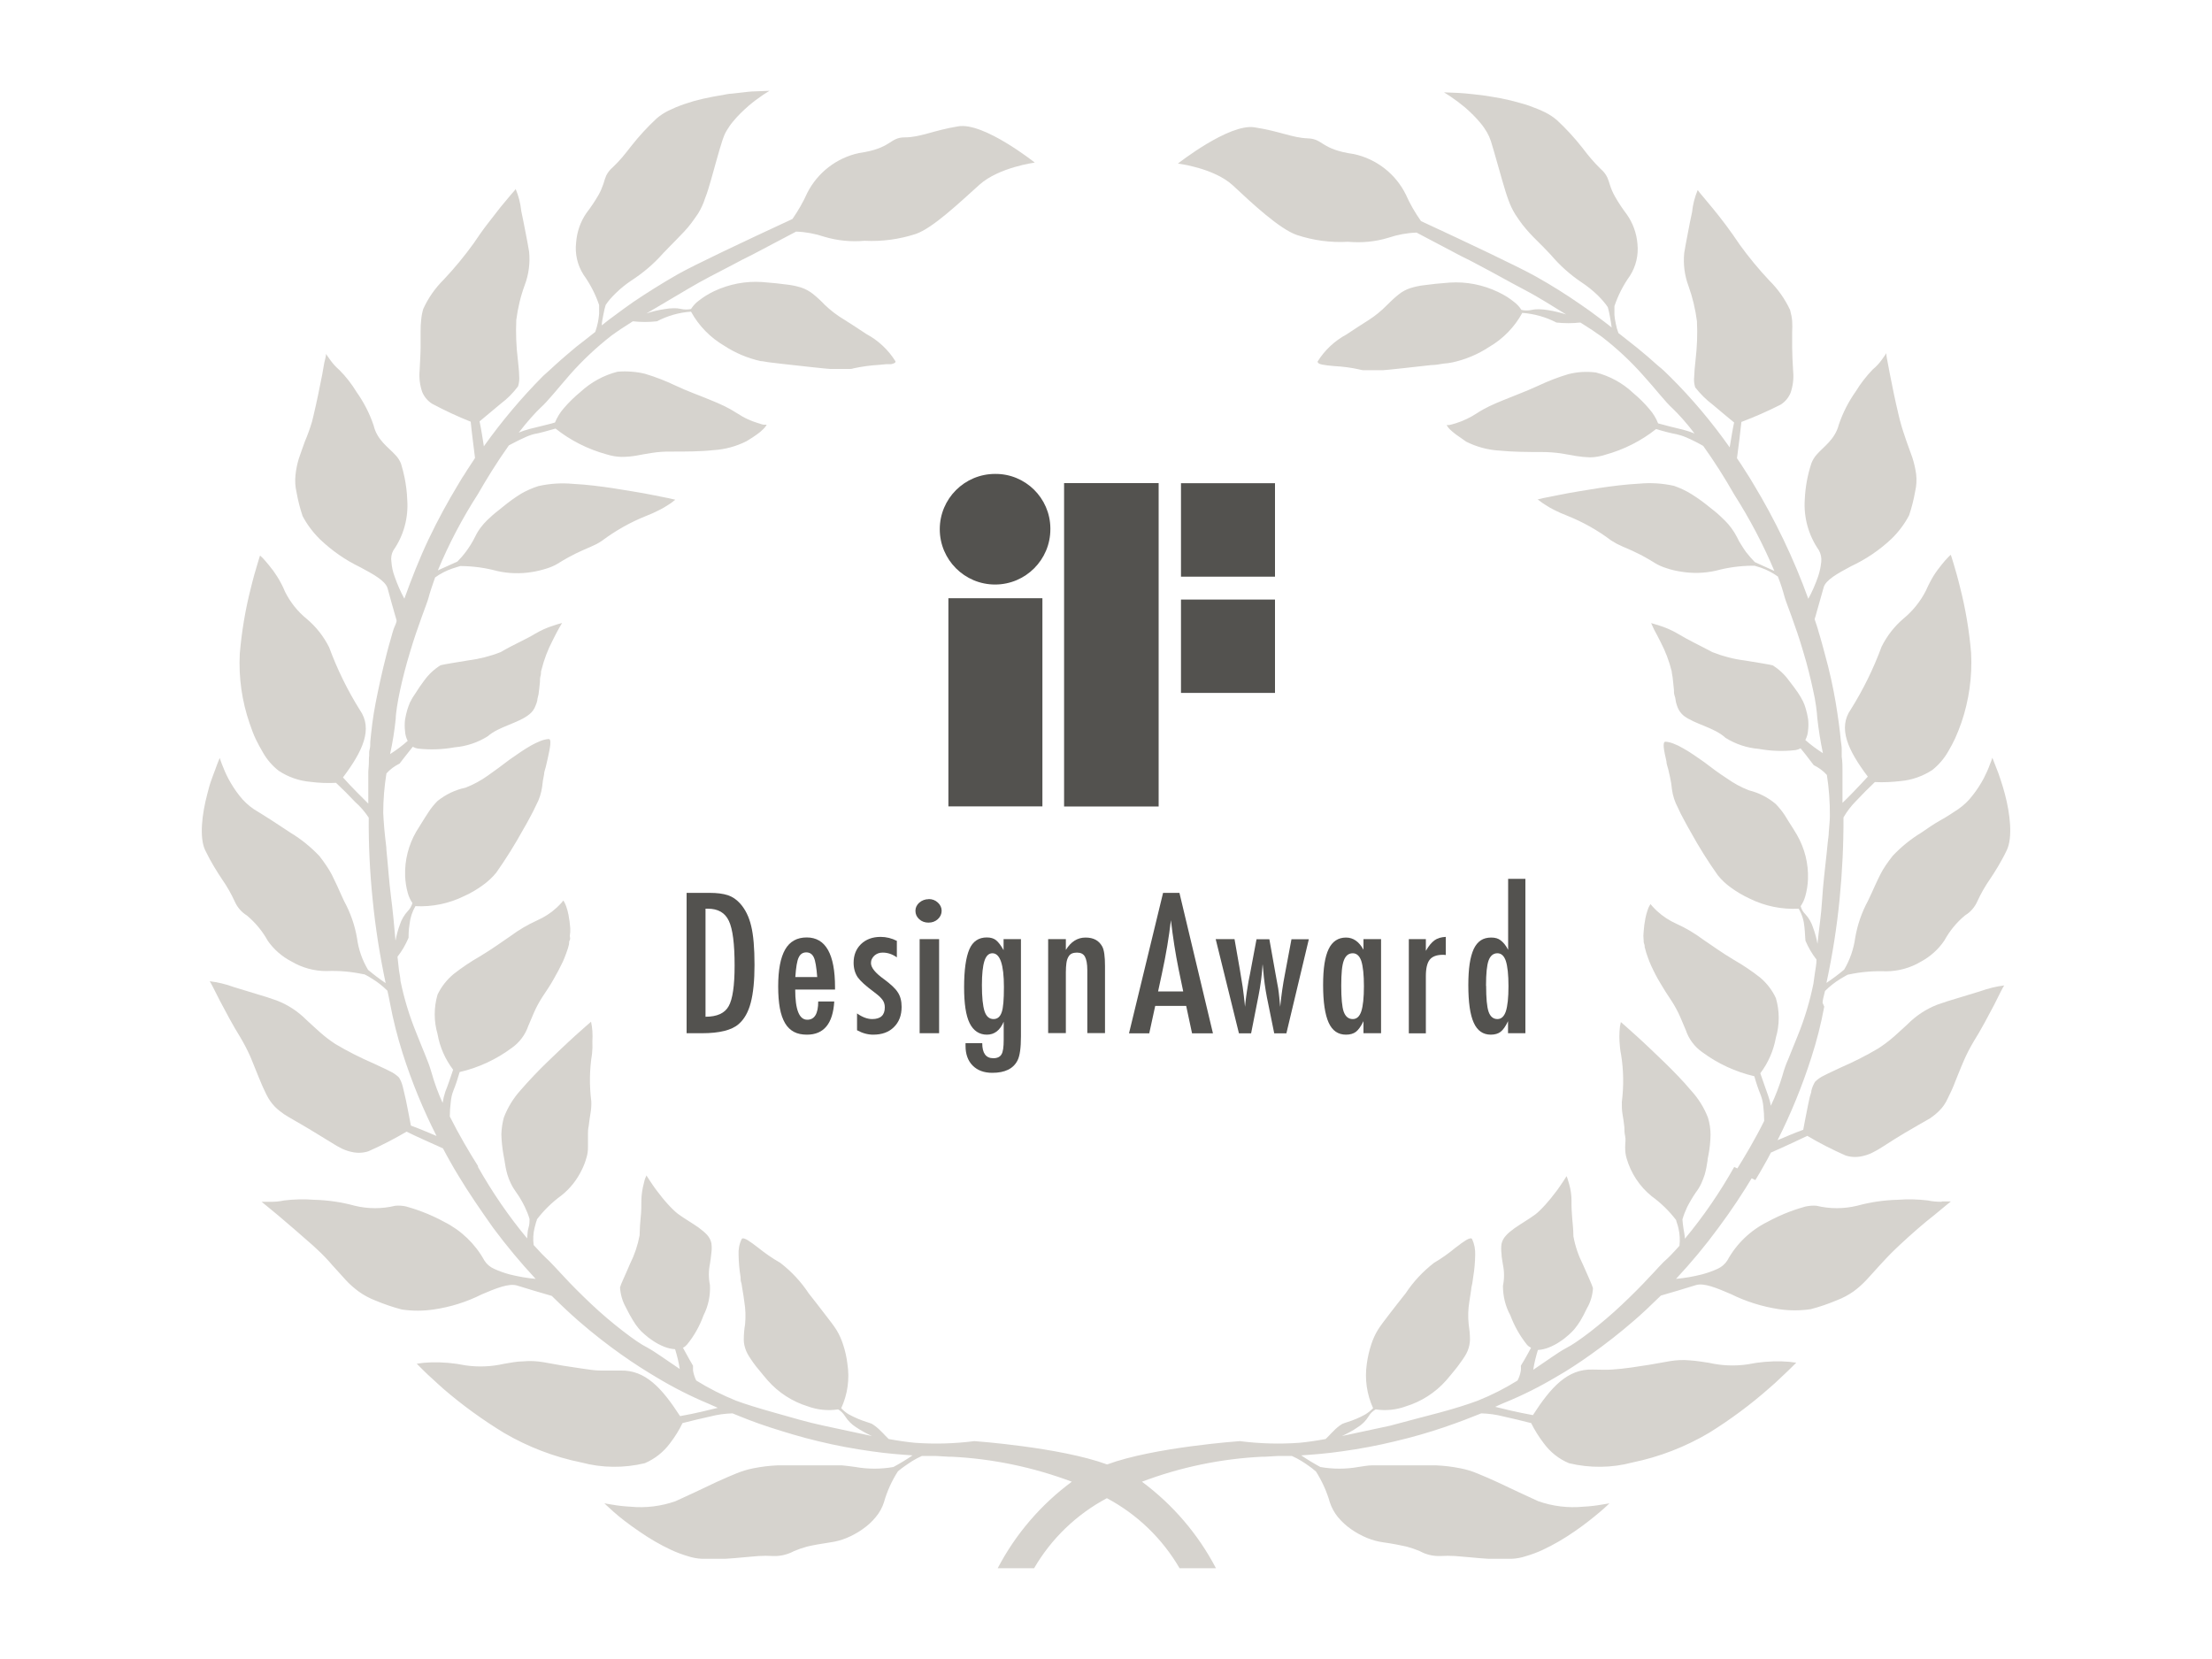 <?xml version="1.0" encoding="UTF-8"?>
<svg id="Ebene_1" data-name="Ebene 1" xmlns="http://www.w3.org/2000/svg" viewBox="0 0 200 150">
  <defs>
    <style>
      .cls-1 {
        fill: #53524f;
      }

      .cls-1, .cls-2 {
        stroke-width: 0px;
      }

      .cls-2 {
        fill: #d6d3ce;
      }
    </style>
  </defs>
  <g>
    <path class="cls-2" d="m175.56,108.66c-.42,0-.85-.03-1.26-.12-.9-.11-1.81-.13-2.72-.06-1.24.03-2.47.21-3.67.54-1.21.29-2.46.29-3.67,0-.33-.03-.67,0-1,.07-.32.09-.84.24-1.44.47-.69.26-1.36.57-2,.92-1.53.76-2.8,1.98-3.62,3.48-.21.33-.52.6-.88.76-.46.21-.94.38-1.43.51-.76.19-1.54.33-2.33.4h0c1.36-1.46,2.64-2.99,3.82-4.6,1.2-1.61,2.27-3.24,3.15-4.71l-1.71-.81c-1.29,2.29-2.78,4.47-4.46,6.49,0-.28-.08-.61-.13-.94s-.08-.62-.09-.81h0c.11-.38.25-.74.42-1.1.1-.2.22-.42.35-.64s.27-.45.43-.68c.2-.26.37-.54.51-.84.11-.25.21-.51.3-.78.12-.42.2-.85.26-1.28,0-.17.06-.34.08-.5.12-.61.18-1.22.19-1.84,0-.52-.08-1.03-.23-1.53-.35-.91-.87-1.74-1.53-2.46-.37-.45-.78-.89-1.19-1.32s-.82-.84-1.19-1.2l-1.24-1.19c-.43-.41-.88-.83-1.29-1.2-.81-.74-1.44-1.28-1.44-1.28-.07.28-.11.56-.12.85-.02.31-.02.61,0,.92.02.39.06.78.14,1.16.23,1.42.25,2.86.07,4.29-.01.37,0,.74.06,1.1.06.34.12.72.17,1.2,0,.24,0,.5.07.8s0,.62,0,1c0,.34.03.68.13,1,.39,1.35,1.18,2.55,2.27,3.43.84.61,1.59,1.34,2.22,2.17v.06l.05.15c.06.17.11.34.15.52.12.52.15,1.05.09,1.58-.28.3-.53.59-.77.83-.21.22-.42.42-.65.62l-.48.5c-.22.24-.5.55-.84.9-.66.72-1.53,1.59-2.46,2.47s-1.95,1.74-2.86,2.45c-.46.35-.89.67-1.28.93-.32.22-.65.42-1,.6-.66.36-1.67,1.1-2.88,1.91.09-.61.24-1.2.42-1.79.34-.02.68-.1,1-.23.35-.14.69-.32,1-.53.28-.18.54-.39.79-.61.18-.16.34-.32.5-.5.2-.24.38-.5.55-.77.2-.34.41-.73.59-1.12.33-.56.51-1.18.55-1.83-.08-.29-.48-1.17-.9-2.12-.41-.81-.71-1.68-.87-2.58,0-.6-.07-1.14-.11-1.65s-.07-1-.06-1.53c0-.51-.07-1.03-.21-1.52-.06-.21-.12-.4-.16-.53l-.08-.2s-.05.08-.07.12l-.2.31c-.18.26-.41.63-.7,1l-.46.59-.48.56c-.16.18-.33.35-.48.5s-.31.29-.44.39c-.56.41-1.27.82-1.87,1.24l-.43.33c-.13.1-.24.22-.35.34-.2.21-.34.47-.4.75-.04.29-.04.59,0,.88,0,.31.08.64.13,1,.13.63.13,1.28,0,1.91,0,.93.22,1.85.67,2.67.36.96.86,1.85,1.5,2.65.1.12.23.21.37.28-.19.34-.4.76-.59,1.07l-.33.55c.01.14.01.29,0,.43-.05.32-.15.62-.3.91-1.14.71-2.34,1.32-3.59,1.82-.82.31-2.07.71-3.49,1.09s-3,.78-4.46,1.18l-4.34.93c.22-.1.46-.22.7-.35s.5-.28.72-.44c.41-.25.75-.59,1-1,.15-.26.37-.47.63-.62.91.14,1.85.05,2.72-.27,1.41-.43,2.67-1.24,3.65-2.34.29-.33.53-.64.75-.9s.39-.5.54-.71.29-.4.4-.58c.1-.16.19-.33.26-.5.13-.32.2-.66.21-1,0-.48-.05-.95-.12-1.42-.07-.67-.05-1.34.06-2,.06-.36.11-.75.17-1.12,0-.18.07-.37.1-.56s.05-.37.08-.56c.11-.66.17-1.33.18-2,.02-.5-.07-.99-.28-1.44-.07-.12-.27-.06-.53.09l-.45.3c-.16.12-.33.26-.52.39-.61.51-1.26.97-1.94,1.37-1,.77-1.87,1.7-2.57,2.76-.49.61-1,1.27-1.44,1.84s-.83,1.08-1.06,1.45c-.26.42-.46.87-.61,1.34-.19.57-.32,1.16-.4,1.75-.2,1.36,0,2.75.57,4-.21.22-.45.41-.71.57-.27.15-.54.28-.82.4-.55.23-1.06.36-1.25.45-.3.18-.57.4-.8.65-.15.14-.29.29-.41.42l-.3.3c-.92.17-1.74.28-2.36.34-1.8.13-3.61.08-5.4-.15,0,0-7.8.55-12,2.11-4.24-1.56-12-2.11-12-2.11-1.79.23-3.59.28-5.39.15-.62-.06-1.44-.17-2.36-.34l-.3-.3c-.12-.13-.26-.28-.41-.42-.24-.25-.51-.47-.8-.65-.19-.09-.7-.22-1.25-.45-.27-.12-.56-.25-.83-.4-.26-.15-.5-.35-.7-.57.58-1.25.77-2.64.56-4-.07-.59-.2-1.18-.39-1.75-.15-.47-.35-.92-.61-1.34-.23-.37-.62-.87-1.07-1.45s-.94-1.23-1.43-1.84c-.7-1.06-1.57-1.99-2.57-2.76-.7-.4-1.37-.86-2-1.37l-.52-.39-.44-.3c-.27-.15-.46-.21-.53-.09-.22.45-.31.94-.28,1.44.01.67.07,1.34.18,2,0,.19,0,.38.08.56l.09.56c.07.37.12.76.17,1.12.11.66.13,1.33.07,2-.08.47-.12.94-.12,1.42,0,.34.08.68.21,1,.07.17.16.34.26.5.11.18.24.36.39.58s.34.45.56.71.45.57.75.9c.97,1.1,2.23,1.91,3.63,2.34.87.32,1.81.41,2.73.27.26.15.47.37.63.62.25.4.6.75,1,1,.23.16.48.3.73.44s.48.25.7.35c-1.4-.29-2.9-.63-4.34-.93s-3.05-.78-4.47-1.18-2.66-.78-3.49-1.09c-1.25-.51-2.45-1.11-3.59-1.82-.14-.29-.24-.59-.29-.91,0-.14,0-.29,0-.43,0,0-.14-.23-.32-.55s-.41-.73-.59-1.07c.14-.07.26-.17.36-.28.65-.79,1.15-1.69,1.5-2.65.43-.85.63-1.79.58-2.74-.13-.63-.13-1.28,0-1.91.05-.33.1-.66.13-1,.04-.29.04-.59,0-.88-.06-.28-.2-.54-.39-.75-.11-.12-.23-.23-.36-.34l-.42-.33c-.6-.42-1.32-.83-1.87-1.24-.15-.12-.3-.25-.44-.39-.15-.15-.32-.32-.48-.5s-.33-.37-.48-.56l-.46-.59c-.29-.37-.52-.74-.7-1l-.2-.31-.08-.12s0,.07-.07.2-.11.32-.16.53c-.13.5-.21,1.01-.22,1.52,0,.51,0,1-.06,1.53s-.08,1-.1,1.65c-.17.9-.46,1.76-.87,2.58-.42,1-.83,1.83-.9,2.12.04.64.22,1.27.54,1.83.19.39.4.78.61,1.12.16.27.34.53.54.77.15.18.32.35.5.5.25.23.51.43.79.61.31.21.65.39,1,.53.32.13.66.21,1,.23.18.59.33,1.18.42,1.79-1.21-.81-2.22-1.55-2.88-1.91-.35-.18-.68-.38-1-.6-.39-.26-.81-.58-1.27-.93-.92-.71-1.93-1.56-2.87-2.45s-1.8-1.75-2.46-2.47l-.84-.9c-.22-.24-.39-.41-.48-.5s-.4-.37-.64-.62-.49-.53-.77-.83c-.07-.53-.04-1.06.09-1.58.05-.21.1-.39.14-.52.02-.05.04-.1.06-.15v-.06c.63-.83,1.38-1.56,2.22-2.17.77-.61,1.39-1.39,1.82-2.27.19-.37.34-.76.45-1.16.1-.32.14-.66.13-1v-1c0-.31,0-.56.06-.8.05-.48.12-.86.17-1.2.06-.36.09-.73.07-1.1-.18-1.43-.16-2.87.07-4.29.04-.37.05-.75.03-1.12.02-.31.02-.61,0-.92-.02-.29-.06-.57-.12-.85,0,0-.63.54-1.45,1.28-.41.37-.85.79-1.29,1.2l-1.24,1.19c-.37.36-.78.76-1.19,1.2s-.82.87-1.2,1.32c-.65.72-1.16,1.55-1.51,2.46-.14.5-.21,1.01-.23,1.53.02.62.08,1.23.19,1.84l.09.5c.06.43.14.86.26,1.28.08.27.18.53.3.78.14.3.31.58.5.84.16.22.31.45.44.68.13.22.24.44.34.64.17.35.32.72.43,1.1h0c0,.19,0,.5-.1.81s-.08.66-.12.94c-1.68-2.02-3.17-4.2-4.46-6.49l-.8.38.84-.4c-.77-1.21-1.76-2.89-2.57-4.51,0-.44.03-.89.09-1.33.03-.34.1-.68.23-1,.22-.55.41-1.12.57-1.69,1.7-.39,3.31-1.14,4.71-2.18.7-.49,1.22-1.19,1.5-2,.16-.37.32-.77.51-1.2.22-.5.48-.98.78-1.44.34-.52.68-1,1-1.58.15-.27.3-.53.44-.8l.2-.4c.07-.13.14-.27.2-.4s.22-.52.31-.78c.1-.26.18-.52.24-.78,0-.13,0-.26.07-.38s0-.26,0-.38c.04-.22.05-.45.04-.68-.03-.41-.08-.82-.16-1.22-.05-.26-.12-.52-.21-.77-.05-.14-.11-.27-.18-.4-.02-.04-.05-.08-.08-.12l-.14.18c-.1.11-.25.27-.44.45-.53.49-1.13.88-1.79,1.17-.84.38-1.64.85-2.38,1.4-.82.56-1.71,1.2-2.77,1.84-.84.48-1.65,1.02-2.41,1.62-.61.51-1.1,1.14-1.44,1.85-.34,1.16-.34,2.4,0,3.56.2,1.17.69,2.28,1.41,3.23-.19.56-.46,1.38-.71,2-.11.33-.19.66-.24,1-.4-.88-.74-1.8-1-2.73-.15-.52-.33-1.02-.54-1.52-.24-.62-.55-1.32-.84-2.08-.62-1.52-1.1-3.09-1.43-4.7,0-.27-.09-.6-.14-1s-.08-.76-.13-1.19c.41-.52.74-1.1,1-1.71,0-.2,0-.68.09-1.23.06-.58.24-1.13.53-1.63,1.53.08,3.06-.24,4.43-.92.6-.27,1.17-.61,1.7-1,.44-.32.84-.69,1.18-1.11.88-1.25,1.69-2.55,2.43-3.89.23-.39.44-.77.64-1.15s.39-.73.54-1.07c.28-.52.46-1.08.54-1.66.03-.37.09-.73.17-1.09,0-.23.1-.47.16-.71s.11-.5.17-.74c.22-1,.38-1.79.08-1.77-.25.02-.49.08-.72.17-.29.12-.57.25-.84.4-.3.17-.62.37-.95.59s-.66.45-1,.69l-1,.75c-.34.25-.7.5-1,.72-.62.44-1.29.8-2,1.08-.93.19-1.79.61-2.53,1.2-.3.3-.58.64-.81,1-.16.23-.31.49-.5.78l-.62,1c-.7,1.21-1.05,2.6-1,4,.02.52.1,1.04.24,1.54.09.33.23.63.42.91-.08.28-.23.54-.44.75-.31.34-.55.75-.69,1.19-.18.48-.31.97-.4,1.47-.11-1.29-.24-2.69-.41-4s-.27-2.86-.41-4.2c0-.33-.07-.65-.1-1s-.07-.61-.09-.89c-.05-.56-.08-1.06-.1-1.47,0-1.2.1-2.39.29-3.57.33-.37.74-.67,1.19-.89,0,0,.16-.22.4-.52s.53-.68.79-1c.14.08.29.13.44.16,1.11.13,2.24.09,3.34-.11,1.07-.09,2.09-.43,3-1,1-.89,2.81-1.19,3.78-2,.25-.2.43-.46.54-.76.07-.15.12-.31.16-.48,0-.18.08-.35.11-.54s.05-.37.07-.56l.06-.58c0-.18,0-.38.06-.56s0-.36.08-.53c.23-.92.56-1.8,1-2.64.22-.44.42-.84.59-1.13l.27-.46c-.28.07-.56.15-.83.25-.55.17-1.07.41-1.57.7-1,.6-2,1-3.15,1.68-.94.37-1.93.62-2.93.75-1.13.19-2.2.35-2.51.44-.58.36-1.09.84-1.49,1.4-.28.37-.54.75-.78,1.14-.19.26-.35.53-.49.82-.09.21-.17.43-.24.65-.09.3-.16.61-.21.92-.04.33-.04.67,0,1,.01.32.1.63.24.91-.5.44-1.03.84-1.59,1.19.23-1.05.4-2.12.51-3.19,0-.27.05-.63.11-1.06s.16-.93.27-1.46c.23-1.07.54-2.3.9-3.47.69-2.35,1.57-4.49,1.68-4.93s.33-1.1.6-1.86c.47-.34.99-.61,1.54-.8l.57-.18.18-.05h.06c1.1.01,2.2.16,3.27.45,1.03.23,2.09.26,3.13.09.45-.07.9-.18,1.34-.32.35-.11.69-.25,1-.44.34-.21.65-.4.93-.55l.79-.41c.47-.23.87-.39,1.21-.54s.38-.17.56-.26c.17-.09.34-.19.5-.3,1.23-.92,2.57-1.68,4-2.25.39-.15.77-.32,1.14-.51.29-.14.57-.3.84-.48.18-.11.36-.23.52-.37.05-.03.09-.07.13-.11h0l-.57-.13-1.4-.28-.88-.17-.94-.16-1.78-.29c-1.06-.16-2.41-.34-3.66-.4-1.05-.1-2.11-.03-3.14.2-.54.17-1.06.4-1.55.68-.57.35-1.11.74-1.62,1.16l-.42.34c-.37.28-.72.59-1.05.91-.2.2-.4.42-.57.65-.2.26-.37.54-.51.84-.12.24-.25.47-.39.7-.14.22-.28.43-.42.62s-.27.35-.41.51l-.38.41h0c-.39.19-1.21.54-1.77.8,1-2.41,2.22-4.72,3.63-6.91h0c.7-1.23,1.73-2.91,2.79-4.39l.65-.34c.22-.11.44-.22.65-.31.32-.16.65-.29,1-.38.44-.06,1.18-.29,1.92-.49,1.36,1.08,2.93,1.87,4.61,2.33.44.14.9.22,1.36.23.46,0,.91-.04,1.36-.12.43-.07.87-.17,1.38-.24.57-.09,1.15-.13,1.73-.12,1.31,0,2.65,0,3.83-.13,1.04-.06,2.07-.34,3-.81l.53-.33.42-.29c.2-.14.38-.29.55-.46.1-.09.19-.2.26-.31l.06-.1h-.23c-.14,0-.35-.08-.6-.16-.3-.09-.59-.2-.87-.33-.35-.16-.68-.35-1-.56-.37-.24-.75-.45-1.14-.64-.41-.2-.84-.38-1.31-.57-.93-.39-2-.76-3.1-1.28-.88-.42-1.8-.78-2.74-1.06-.39-.1-.78-.16-1.18-.19-.44-.04-.88-.04-1.32,0-1.25.32-2.4.95-3.35,1.83-.55.45-1.06.95-1.52,1.49-.33.38-.59.81-.78,1.27-.3.09-.69.19-1.1.29l-1.18.29c-.34.09-.68.2-1,.34l.58-.73c.19-.22.36-.43.54-.63.34-.38.64-.7.87-.91.63-.56,1.54-1.72,2.66-3,1.13-1.28,2.39-2.46,3.74-3.51.25-.18.53-.38.86-.6l1.07-.69c.72.08,1.46.08,2.18,0,.96-.5,2-.8,3.08-.87.7,1.28,1.74,2.34,3,3.08,1.01.66,2.13,1.13,3.3,1.39.23,0,.52.09.85.12l1.1.13,2.52.28,1.24.13.57.05h1.83c.1,0,.2-.03.3-.06.75-.16,1.52-.27,2.29-.31l.62-.06h.46c.29-.06.45-.15.4-.27-.65-1.04-1.55-1.88-2.63-2.46l-1-.66-1-.64c-.64-.38-1.23-.83-1.77-1.35-.34-.36-.7-.69-1.09-1-.3-.23-.64-.42-1-.54-.43-.14-.87-.23-1.32-.28l-1-.12-1.25-.11c-1.49-.1-2.99.19-4.34.83-.27.13-.53.27-.78.43-.23.15-.44.3-.62.44-.27.2-.5.45-.68.74-.3.06-.62.06-.92-.01-.22-.05-.44-.07-.66-.06-.28,0-.55.03-.82.08-.55.08-1.1.21-1.63.39,1.2-.72,2.51-1.47,3.74-2.21s2.71-1.49,4-2.16c.63-.35,1.24-.65,1.79-.92l4-2.11c.87.03,1.73.19,2.56.47,1.18.35,2.41.47,3.63.36,1.57.08,3.14-.13,4.64-.62,1.55-.54,4-2.88,5.75-4.45s5-2,5-2c0,0-4.6-3.66-6.91-3.28s-3.43,1-4.84,1-1.16,1-4.16,1.42c-2.01.44-3.71,1.75-4.65,3.58-.37.83-.83,1.63-1.35,2.38-4.32,2-8.95,4.19-10.37,5s-2.83,1.7-4,2.49c-.58.41-1.12.79-1.59,1.15l-.69.51-.59.47c0-.3.09-.65.15-1s.14-.64.2-.84h0c.12-.18.24-.35.38-.51.15-.17.32-.36.52-.55.44-.43.92-.82,1.43-1.16,1.05-.68,2.01-1.49,2.84-2.43.44-.47.81-.83,1.12-1.15s.58-.59.81-.84.44-.49.64-.76.4-.55.63-.89c.26-.43.47-.88.62-1.36.2-.51.38-1.1.55-1.71s.35-1.24.52-1.86.35-1.21.52-1.74c.09-.28.21-.56.36-.81.17-.28.35-.55.56-.8.21-.26.44-.51.68-.75.24-.24.49-.47.73-.68.42-.36.86-.69,1.32-1,.36-.24.59-.37.59-.37l-1.28.05c-.39,0-.86.06-1.36.12l-.8.09c-.27,0-.55.08-.84.13s-.58.09-.87.15l-.87.18-.86.22-.82.26c-.27.09-.52.19-.77.29l-.68.31c-.38.19-.74.42-1.06.7-.83.77-1.6,1.61-2.3,2.5-.28.36-.53.68-.8,1-.27.32-.56.62-.86.91-.25.21-.46.47-.6.76-.1.24-.18.49-.25.74-.12.35-.26.68-.44,1-.33.57-.69,1.11-1.09,1.63-.55.79-.87,1.72-.94,2.68-.12,1.02.12,2.05.67,2.91.6.84,1.08,1.76,1.41,2.74v.79c-.02.26-.06.52-.11.78-.06.29-.14.58-.24.86l-.9.71-.81.63-.9.76c-.32.27-.64.56-1,.88s-.71.67-1.1,1c-1.96,1.97-3.75,4.1-5.36,6.36-.12-.74-.24-1.56-.39-2.25.4-.33,1.19-1,1.93-1.61.59-.44,1.11-.97,1.55-1.56.1-.31.13-.63.1-.95,0-.42-.07-.92-.12-1.48-.15-1.18-.19-2.38-.14-3.57.14-1.08.39-2.15.77-3.17.36-.96.49-1.98.39-3-.08-.52-.21-1.15-.33-1.79s-.26-1.31-.38-1.89c-.07-.69-.24-1.36-.51-2,0,.06-.19.25-.44.54l-.94,1.13c-.36.46-.78,1-1.19,1.53s-.84,1.15-1.23,1.73c-.83,1.15-1.73,2.24-2.7,3.27-.77.76-1.4,1.66-1.85,2.65-.1.33-.16.66-.19,1-.04.33-.05.67-.05,1v1.42c0,.57-.05,1.28-.09,2.16-.06.65.02,1.3.23,1.92.18.44.49.81.89,1.07,1.14.61,2.3,1.15,3.5,1.63.09.95.26,2.23.39,3.28-.24.37-.5.75-.76,1.16-.12.2-.25.41-.39.61l-.39.65h0c-.89,1.47-1.82,3.16-2.66,4.93s-1.56,3.62-2.19,5.37h0c-.35-.64-.64-1.31-.88-2-.16-.43-.26-.88-.29-1.34-.06-.35,0-.71.17-1.02.94-1.34,1.38-2.96,1.26-4.59-.02-.67-.11-1.34-.24-2-.09-.42-.19-.84-.32-1.25-.11-.28-.27-.54-.48-.76-.64-.72-1.68-1.35-2-2.71-.36-1.07-.88-2.08-1.53-3-.44-.72-.96-1.4-1.56-2-.3-.26-.57-.55-.8-.87-.24-.32-.41-.59-.41-.59,0,0,0,.19-.09.51s-.15.78-.25,1.32c-.21,1.07-.49,2.48-.81,3.81l-.12.49c-.18.61-.4,1.21-.65,1.8-.19.56-.39,1.06-.55,1.56-.14.47-.24.95-.29,1.44-.06.52-.03,1.06.09,1.57.13.73.31,1.45.55,2.16.41.78.95,1.49,1.58,2.11,1.07,1.02,2.29,1.87,3.62,2.51,1.24.66,2.28,1.24,2.48,1.9.12.45.27,1,.41,1.49.08.25.14.5.21.74s.14.46.19.65-.17.55-.26.82-.16.53-.23.79c-.16.51-.28,1-.4,1.45-.43,1.65-.74,3.13-1,4.45s-.38,2.47-.48,3.49c0,.26,0,.51-.07.74s0,.48-.05.7c0,.45-.02.87-.06,1.26v2.9c-.18-.17-.54-.54-1-1s-.9-.93-1.29-1.37c1.8-2.39,2.72-4.39,1.53-6.09-1.12-1.79-2.05-3.69-2.78-5.67-.49-.98-1.17-1.85-2-2.55-.84-.68-1.52-1.53-2-2.5-.1-.25-.21-.49-.34-.73-.12-.22-.24-.44-.37-.64-.22-.35-.46-.68-.73-1-.23-.29-.43-.51-.57-.66-.08-.08-.16-.15-.24-.22,0,0-.1.3-.25.82-.08.26-.17.57-.27.92s-.2.76-.31,1.2c-.5,1.95-.83,3.94-1,5.94-.11,2.14.19,4.28.89,6.3.17.49.35,1,.55,1.41s.43.84.65,1.21c.36.64.85,1.21,1.43,1.66.86.57,1.84.91,2.86,1,.77.1,1.55.13,2.32.09.58.54,1.19,1.15,1.72,1.72.48.42.89.9,1.24,1.43-.02,2.46.1,4.93.35,7.38.25,2.55.65,5.08,1.18,7.58-.55-.37-1.08-.77-1.59-1.2h0c-.53-.88-.87-1.86-1-2.87-.2-1.17-.6-2.31-1.17-3.35-.26-.55-.45-1-.63-1.39s-.33-.7-.48-1c-.15-.28-.31-.55-.49-.81-.18-.27-.38-.55-.63-.87-.77-.81-1.64-1.52-2.6-2.1l-1.72-1.13c-.56-.36-1.12-.71-1.6-1-.5-.34-.95-.76-1.32-1.24-.38-.48-.71-1-1-1.54-.22-.42-.41-.86-.58-1.31-.13-.33-.19-.55-.19-.55,0,0-.17.37-.39,1-.12.3-.24.65-.37,1s-.26.82-.37,1.27c-.48,1.8-.73,3.93-.19,5.07.28.58.55,1.07.81,1.5s.5.81.73,1.15c.44.63.82,1.3,1.14,2,.23.52.61.96,1.1,1.26.76.64,1.4,1.41,1.88,2.28.55.79,1.29,1.43,2.14,1.87.96.57,2.05.87,3.16.87,1.13-.05,2.26.05,3.37.29.02,0,.04,0,.06,0l.16.08c.13.07.32.17.53.31.51.31.98.68,1.4,1.1.11.49.18.85.22,1.06.29,1.56.68,3.1,1.16,4.61.82,2.57,1.84,5.06,3.06,7.46-.76-.32-1.6-.68-2.32-.94-.05-.24-.11-.6-.19-1l-.26-1.31-.15-.65c-.05-.21-.09-.41-.14-.59-.07-.28-.18-.54-.33-.79-.24-.24-.53-.44-.84-.58-.21-.11-.43-.22-.68-.33l-.79-.37c-1.18-.51-2.33-1.09-3.44-1.75-.49-.32-.95-.67-1.39-1.06-.42-.37-.82-.75-1.22-1.11-.76-.77-1.68-1.38-2.7-1.77-.54-.2-1.21-.41-1.9-.61l-2-.61c-.7-.26-1.42-.43-2.16-.52.09.1.43.8.92,1.76.25.48.53,1,.85,1.59s.65,1.15,1,1.72c.34.57.65,1.17.92,1.78l.37.91c.12.31.25.6.36.89.23.58.47,1.12.7,1.58.2.41.46.79.78,1.12.25.25.53.47.82.67.29.19.59.36.95.57s.79.45,1.32.77,1.16.71,2,1.22c.32.21.65.4,1,.57.28.13.58.23.88.29.49.11,1.01.09,1.49-.07,1.18-.52,2.33-1.12,3.44-1.77.47.22,1,.49,1.6.75l1.69.76c.21.39.42.8.66,1.21l.36.63.39.65h0c.88,1.47,2,3.1,3.14,4.71,1.19,1.6,2.47,3.14,3.83,4.6h0c-.79-.07-1.57-.21-2.34-.4-.49-.13-.96-.3-1.42-.51-.36-.16-.67-.42-.88-.76-.83-1.5-2.09-2.71-3.62-3.48-.64-.35-1.31-.66-2-.92-.6-.23-1.11-.38-1.43-.47-.33-.08-.67-.1-1-.07-1.2.29-2.46.29-3.66,0-1.2-.33-2.44-.51-3.68-.54-.9-.07-1.81-.05-2.71.06-.42.09-.84.13-1.27.12h-.77l.42.34,1.09.9c.89.74,2,1.72,3.11,2.69l.4.37c.5.46.97.95,1.41,1.47.42.45.79.88,1.16,1.28.36.4.77.75,1.2,1.07.47.34.99.61,1.53.82.77.32,1.56.59,2.36.8.95.14,1.92.14,2.87,0,1.52-.22,2.99-.68,4.36-1.37,1.31-.56,2.42-1,3.15-.81l1.64.5,1.54.45c.87.86,1.7,1.64,2.45,2.29,1.37,1.19,2.65,2.17,3.82,3s2.25,1.51,3.21,2.08c1.51.91,3.09,1.71,4.72,2.39l.81.36-1.41.34c-.62.15-1.34.29-2,.41-1.64-2.53-3.13-4.19-5.41-4.12h-1.75c-.57,0-1.13-.1-1.7-.18l-1.72-.26-1.8-.32c-.6-.1-1.21-.13-1.82-.07-.58,0-1.15.13-1.72.22-1.14.26-2.33.31-3.49.14-1.02-.21-2.07-.3-3.11-.27-.43.01-.86.05-1.29.12,0,0,.25.24.66.66.21.21.47.45.77.72.3.27.63.59,1,.91,1.71,1.47,3.53,2.79,5.45,3.96,2.17,1.27,4.53,2.18,7,2.68,1.87.5,3.84.52,5.73.07.92-.39,1.71-1.02,2.3-1.82.43-.56.81-1.17,1.12-1.81.8-.2,1.71-.43,2.52-.6.65-.17,1.32-.26,2-.28.91.37,2,.82,3.37,1.26s2.82.89,4.43,1.27c1.57.38,3.17.68,4.77.9,1.44.21,2.72.3,3.71.37-.56.38-1.14.73-1.73,1.05h0c-1.13.2-2.3.2-3.43,0-.45-.06-.86-.12-1.24-.15h-5.77c-.75.03-1.5.12-2.24.27-.52.1-1.03.26-1.52.46-.56.23-1.17.49-1.8.78l-1.9.9-.93.43-.87.4c-1.3.46-2.69.63-4.06.5-.57-.03-1.13-.09-1.69-.19-.43-.06-.69-.12-.69-.12,0,0,.32.31.87.8s1.34,1.1,2.25,1.72c.93.65,1.92,1.23,2.95,1.71.48.22.97.4,1.47.55.42.14.86.22,1.3.24h2.09l.85-.06.77-.07,1.38-.12c.45-.03.91-.03,1.36,0,.65.02,1.3-.14,1.87-.45.38-.16.76-.29,1.16-.4.26-.06.56-.13.91-.19s.76-.13,1.23-.2c.49-.07.98-.2,1.44-.39.25-.1.49-.22.73-.35.25-.13.48-.28.71-.44.45-.31.86-.68,1.2-1.1.33-.39.58-.84.74-1.33.28-.99.7-1.93,1.26-2.8h0l.13-.11c.12-.09.28-.23.49-.37s.44-.31.7-.47c.28-.17.56-.32.86-.45h1.21l1.19.07h.26c3.73.18,7.4.95,10.89,2.26-2.8,2.07-5.09,4.74-6.7,7.82h3.29c1.56-2.68,3.84-4.87,6.58-6.33,2.74,1.46,5.01,3.65,6.57,6.33h3.29c-1.61-3.08-3.9-5.75-6.69-7.82,3.49-1.32,7.16-2.08,10.89-2.26h.26l1.19-.07h1.21c.3.13.58.28.86.45.26.16.5.32.7.47.17.11.33.24.48.37l.14.11h0c.55.87.98,1.81,1.26,2.8.16.48.41.94.73,1.33.35.42.75.79,1.2,1.1.23.16.47.31.71.44.24.13.49.25.74.35.46.19.95.32,1.44.39.47.07.87.13,1.22.2s.65.13.91.19c.4.11.79.24,1.17.4.57.32,1.22.47,1.87.45.45-.03.9-.03,1.35,0l1.39.12.77.07.85.06h2.09c.44-.02.87-.1,1.29-.24.51-.15,1-.33,1.48-.55,1.03-.48,2.02-1.06,2.95-1.71.91-.62,1.69-1.26,2.24-1.72s.88-.8.88-.8c0,0-.26.06-.69.12-.56.1-1.12.16-1.69.19-1.37.13-2.76-.04-4.06-.5l-.87-.4-.93-.43-1.91-.9c-.63-.29-1.23-.55-1.8-.78-.49-.21-1-.36-1.52-.46-.74-.15-1.48-.24-2.23-.27h-5.76c-.39,0-.8.09-1.25.15-1.13.2-2.3.2-3.43,0h0c-.59-.32-1.17-.67-1.73-1.05,1-.07,2.26-.16,3.71-.37,1.6-.22,3.19-.52,4.76-.9,1.62-.38,3.12-.82,4.44-1.27,1.32-.45,2.46-.89,3.37-1.26.68.02,1.35.11,2,.28.8.17,1.71.4,2.51.6.32.64.7,1.25,1.13,1.81.59.81,1.38,1.44,2.3,1.82,1.89.45,3.86.43,5.73-.07,2.44-.5,4.78-1.41,6.93-2.68,1.93-1.2,3.75-2.55,5.45-4.05.38-.32.71-.63,1-.91s.55-.51.76-.72l.67-.66c-.43-.07-.86-.11-1.3-.12-1.04-.03-2.08.06-3.1.27-1.16.17-2.35.12-3.49-.14-.57-.09-1.14-.18-1.72-.22-.61-.06-1.22-.03-1.82.07l-1.81.32-1.71.26c-.57.08-1.13.14-1.7.18s-1.16,0-1.76,0c-2.27-.07-3.77,1.59-5.4,4.12-.64-.12-1.35-.26-2-.41l-1.41-.34c.36-.17.64-.29.81-.36,1.62-.66,3.18-1.44,4.68-2.33,1-.57,2.05-1.25,3.21-2.08,1.32-.94,2.6-1.94,3.82-3,.76-.65,1.58-1.43,2.46-2.29l1.54-.45,1.64-.5c.73-.21,1.83.25,3.14.81,1.37.68,2.84,1.14,4.35,1.37.95.14,1.93.14,2.88,0,.8-.21,1.59-.48,2.35-.8.55-.21,1.06-.48,1.54-.82.43-.32.83-.68,1.19-1.07.38-.4.74-.83,1.16-1.28s.87-.95,1.42-1.47l.39-.37c1.07-1,2.22-2,3.11-2.69l1.09-.9.42-.34h-.83"/>
    <path class="cls-2" d="m164.79,90.66c0-.21.1-.57.22-1.06.42-.42.89-.79,1.4-1.1l.53-.31.16-.08h.06c1.1-.24,2.23-.33,3.36-.29,1.11,0,2.2-.3,3.16-.87.85-.46,1.58-1.11,2.12-1.91.48-.87,1.11-1.65,1.88-2.28.49-.3.87-.74,1.1-1.26.32-.7.7-1.37,1.14-2,.22-.34.48-.72.73-1.15s.53-.92.8-1.49c.54-1.15.3-3.28-.18-5.08-.12-.45-.25-.88-.38-1.27s-.25-.75-.36-1c-.23-.6-.39-1-.39-1-.06.19-.12.37-.2.55-.16.45-.36.89-.58,1.32-.29.54-.62,1.05-1,1.53-.37.49-.81.91-1.32,1.26-.48.32-1,.67-1.6,1s-1.15.73-1.7,1.1c-.96.58-1.83,1.29-2.6,2.1-.26.33-.46.6-.64.87-.18.26-.34.53-.48.81-.15.29-.3.61-.48,1s-.37.84-.64,1.39c-.57,1.05-.96,2.18-1.16,3.35-.14,1.02-.48,2-1,2.88h0c-.51.43-1.05.83-1.6,1.2.54-2.5.94-5.03,1.19-7.58.24-2.45.36-4.92.35-7.38.31-.54.69-1.04,1.13-1.48.53-.57,1.14-1.18,1.71-1.72.78.04,1.56,0,2.33-.09,1.02-.09,2-.44,2.86-1,.58-.46,1.06-1.02,1.43-1.66.23-.39.45-.8.64-1.21.2-.45.39-.92.56-1.41.69-2.02.99-4.16.88-6.3-.17-2-.5-3.99-1-5.94-.11-.44-.21-.84-.31-1.19s-.2-.67-.27-.93c-.15-.52-.26-.82-.26-.82-.08.07-.16.14-.23.22-.21.21-.4.43-.58.66-.26.32-.51.65-.73,1-.12.2-.25.42-.36.64s-.24.47-.35.73c-.49.96-1.17,1.81-2,2.5-.83.7-1.51,1.57-2,2.55-.73,1.98-1.66,3.88-2.78,5.67-1.2,1.7-.27,3.7,1.53,6.09-.4.44-.88.94-1.29,1.37s-.79.8-1,1v-2.91c0-.4,0-.81-.07-1.26v-.7c0-.25-.05-.48-.08-.74-.09-1-.25-2.18-.47-3.49s-.54-2.8-1-4.45c-.12-.45-.25-.94-.4-1.45-.08-.26-.16-.52-.23-.79l-.27-.82c.06-.19.13-.41.19-.65l.21-.74c.14-.52.29-1,.42-1.49.19-.66,1.23-1.24,2.47-1.9,1.35-.63,2.59-1.47,3.67-2.49.63-.62,1.17-1.33,1.58-2.11.24-.71.42-1.43.55-2.16.12-.51.15-1.05.09-1.57-.07-.5-.18-.98-.33-1.46-.17-.5-.37-1-.56-1.56s-.4-1.16-.58-1.86l-.12-.49c-.32-1.33-.6-2.73-.81-3.81-.1-.54-.19-1-.25-1.32s-.04-.44-.04-.44c0,0-.17.27-.41.59-.23.32-.5.62-.81.87-.59.61-1.11,1.28-1.55,2-.65.92-1.17,1.93-1.53,3-.35,1.36-1.39,2-2,2.71-.2.22-.36.48-.47.76-.36,1.07-.56,2.18-.61,3.3-.11,1.63.34,3.24,1.27,4.58.18.32.26.69.22,1.06-.05.46-.14.91-.29,1.34-.24.69-.53,1.36-.88,2h0c-.66-1.82-1.41-3.61-2.25-5.36-.85-1.77-1.77-3.46-2.66-4.93h0l-.39-.65-.39-.61c-.25-.41-.51-.79-.76-1.16.14-1,.3-2.33.4-3.28,1.21-.46,2.4-.98,3.56-1.57.4-.26.71-.63.89-1.07.21-.62.29-1.27.23-1.92-.05-.88-.09-1.57-.09-2.16v-1.41c.02-.33.02-.67,0-1-.03-.34-.1-.67-.19-1-.46-.98-1.09-1.88-1.86-2.64-.97-1.03-1.87-2.12-2.7-3.27-.38-.58-.81-1.17-1.22-1.73s-.83-1.07-1.2-1.53l-.94-1.13c-.15-.17-.3-.35-.43-.54-.27.64-.44,1.31-.51,2-.13.59-.26,1.24-.38,1.89s-.25,1.27-.33,1.8c-.1,1.02.03,2.04.39,3,.37,1.03.62,2.09.76,3.17.06,1.18.01,2.37-.13,3.55-.06.56-.11,1.06-.12,1.48-.04.32,0,.64.09.95.46.59.99,1.12,1.59,1.57.74.63,1.53,1.28,1.93,1.61-.15.69-.27,1.51-.4,2.25-1.6-2.27-3.39-4.4-5.36-6.36-.38-.38-.74-.73-1.09-1l-1-.88-.9-.75-.81-.64-.9-.71c-.11-.28-.19-.57-.24-.86-.06-.26-.1-.52-.12-.78v-.79c.33-.98.8-1.9,1.4-2.74.55-.86.79-1.89.68-2.91-.08-.95-.41-1.85-.95-2.63-.39-.52-.76-1.06-1.08-1.63-.18-.32-.33-.65-.44-1-.07-.25-.16-.5-.26-.74-.14-.29-.35-.55-.6-.76-.31-.3-.58-.6-.85-.91s-.52-.63-.8-1c-.7-.89-1.47-1.73-2.3-2.5-.32-.27-.68-.51-1.06-.7-.21-.1-.44-.21-.69-.31l-.76-.29c-.27-.09-.54-.18-.82-.25l-.86-.23-.87-.19-.87-.15-.84-.13-.8-.09c-.51-.06-1-.1-1.36-.12l-1.28-.05.58.37c.46.31.9.64,1.33,1,.24.21.49.44.73.68.24.24.47.49.68.75.21.25.39.52.56.8.15.26.27.53.36.81.16.53.34,1.12.51,1.74s.35,1.25.53,1.86.35,1.2.54,1.71c.16.46.37.9.63,1.32.23.34.42.63.62.89s.41.5.64.76.5.52.82.84.68.68,1.12,1.15c.82.97,1.77,1.82,2.82,2.52.51.34,1,.73,1.44,1.16.19.19.37.38.51.55.14.16.27.33.39.51h0c.08.28.14.56.19.84.07.34.12.69.16,1l-.6-.47-.68-.51c-.47-.36-1-.74-1.59-1.14-1.15-.8-2.5-1.66-4-2.5s-6.05-3-10.37-5c-.53-.75-.99-1.54-1.36-2.38-.92-1.88-2.66-3.24-4.71-3.68-3-.42-2.74-1.37-4.16-1.42s-2.54-.65-4.84-1-6.91,3.28-6.91,3.28c0,0,3.28.39,5,2s4.19,3.91,5.74,4.45c1.5.5,3.07.71,4.65.62,1.22.11,2.45,0,3.63-.36.83-.28,1.69-.44,2.56-.47l4,2.11c.55.27,1.16.57,1.79.92,1.28.67,2.66,1.46,4,2.16s2.54,1.49,3.73,2.21c-.53-.17-1.08-.3-1.63-.39-.27-.05-.55-.07-.82-.08-.22,0-.44.01-.65.06-.31.07-.63.07-.94,0-.18-.29-.42-.54-.69-.74-.2-.16-.4-.3-.61-.44-.26-.16-.52-.3-.79-.43-1.37-.66-2.88-.96-4.4-.86l-1.26.11-1,.12c-.45.05-.89.14-1.32.28-.36.12-.7.3-1,.54-.39.31-.75.64-1.1,1-.49.5-1.04.95-1.63,1.33-.33.22-.67.43-1,.64l-1,.66c-1.08.58-1.98,1.42-2.63,2.46,0,.12.11.21.39.27l.51.08.61.06c.77.04,1.54.14,2.29.31.1.03.2.05.3.06h1.83l.58-.05,1.23-.13,2.52-.28c.4,0,.77-.08,1.1-.13.29-.02.58-.06.86-.12,1.17-.26,2.29-.73,3.29-1.39,1.26-.73,2.3-1.8,3-3.08,1.08.08,2.12.37,3.08.87.72.08,1.45.08,2.17,0l1.08.69.86.6c1.35,1.04,2.6,2.2,3.73,3.48,1.13,1.24,2,2.4,2.67,3,.23.21.52.53.87.91l.54.63c.18.23.38.47.57.73-.32-.14-.66-.25-1-.34l-1.19-.29-1.1-.29c-.18-.46-.44-.89-.77-1.27-.45-.54-.96-1.04-1.5-1.49-.94-.89-2.1-1.52-3.35-1.84-.84-.11-1.68-.06-2.5.15-.94.28-1.86.64-2.75,1.06-1.13.52-2.16.89-3.1,1.28-.46.19-.9.37-1.31.57-.39.19-.77.4-1.13.64-.58.38-1.22.68-1.88.89-.26.08-.46.13-.6.16h-.23s.03.07.06.1c.07.11.15.22.25.31.18.16.36.32.55.46l.42.29.48.34c.93.47,1.96.75,3,.81,1.19.12,2.53.13,3.84.13.58,0,1.15.04,1.72.12.52.08,1,.18,1.38.24.42.07.84.11,1.26.12.47,0,.93-.09,1.37-.23,1.68-.46,3.25-1.25,4.61-2.33.63.2,1.27.36,1.91.49.37.09.72.21,1.06.38.21.09.43.2.65.31s.43.23.64.35c1.01,1.41,1.94,2.88,2.8,4.39h0c1.4,2.2,2.62,4.51,3.63,6.91-.56-.26-1.39-.61-1.77-.8h0l-.38-.41c-.14-.16-.28-.33-.42-.51-.14-.19-.27-.4-.41-.62-.15-.22-.28-.46-.39-.7-.15-.29-.32-.57-.52-.84-.17-.23-.36-.45-.56-.65-.32-.32-.65-.63-1-.91l-.43-.34c-.51-.42-1.05-.81-1.61-1.16-.5-.31-1.03-.56-1.58-.75-1.03-.23-2.09-.3-3.14-.2-1.24.06-2.59.24-3.66.4l-1.78.29-.93.16-.88.17-1.41.28-.56.13h.05l.13.11c.17.13.34.25.52.36.27.18.54.34.83.48.37.19.76.36,1.15.51,1.43.57,2.77,1.32,4,2.25l.51.3.55.26c.35.15.75.31,1.22.55.24.11.5.24.78.4s.6.34.93.55c.31.19.65.33,1,.44.44.15.88.25,1.34.32,1.04.17,2.1.14,3.13-.09,1.07-.29,2.17-.44,3.27-.45h.23l.58.18c.54.19,1.06.46,1.53.8.24.61.44,1.23.61,1.86.11.44,1,2.58,1.68,4.93.36,1.17.66,2.4.89,3.47.12.53.21,1,.27,1.46s.1.79.11,1.06c.12,1.07.29,2.14.51,3.19-.56-.36-1.09-.75-1.59-1.19.15-.28.23-.59.25-.9.04-.33.04-.67,0-1-.05-.31-.12-.63-.21-.93-.06-.22-.14-.44-.24-.65-.14-.28-.3-.56-.48-.82-.23-.33-.5-.7-.78-1.05-.4-.56-.91-1.04-1.49-1.4-.32-.09-1.38-.25-2.51-.44-1-.12-1.99-.38-2.93-.75-1.2-.64-2.16-1.08-3.15-1.68-.5-.29-1.02-.52-1.57-.7-.48-.16-.83-.25-.83-.25l.27.59c.16.29.37.69.59,1.13.44.84.77,1.72,1,2.64,0,.17.06.35.08.53l.06.56.06.58c0,.19,0,.38.07.56s.07.36.11.54c.04.16.09.32.15.48.12.3.31.56.55.76,1,.77,2.79,1.07,3.78,2,.91.57,1.93.91,3,1,1.1.2,2.23.24,3.34.11.16-.03.31-.08.45-.16.26.31.56.69.79,1l.4.52c.45.22.86.52,1.19.89.19,1.23.28,2.47.27,3.71,0,.41-.06.91-.1,1.47,0,.29-.06.58-.09.89s-.06.64-.1,1c-.14,1.34-.33,2.81-.41,4.2s-.3,2.73-.42,4c-.09-.5-.22-.99-.4-1.47-.14-.44-.37-.85-.68-1.19-.21-.2-.37-.46-.44-.75.19-.28.33-.58.42-.91.14-.5.22-1.02.24-1.54.05-1.4-.3-2.79-1-4-.23-.39-.44-.73-.62-1s-.34-.56-.49-.79c-.24-.36-.51-.69-.81-1-.7-.59-1.52-1.01-2.41-1.23-.71-.27-1.38-.64-2-1.08-.35-.22-.7-.47-1.05-.72l-1-.75c-.35-.24-.68-.48-1-.69-.3-.21-.62-.4-.94-.58-.27-.16-.56-.3-.85-.41-.23-.09-.47-.15-.71-.17-.31,0-.14.81.08,1.77,0,.24.11.49.17.74s.11.48.16.71c.08.36.14.72.17,1.09.08.58.26,1.14.54,1.66.15.34.33.7.54,1.08.2.37.4.75.63,1.14.74,1.34,1.55,2.64,2.44,3.89.34.42.74.8,1.18,1.11.53.39,1.1.72,1.7,1,1.38.68,2.9.99,4.43.91.3.51.47,1.07.52,1.66.06.55.06,1,.09,1.23.26.61.59,1.19,1,1.71,0,.43-.09.83-.14,1.19s-.09.69-.14,1c-.33,1.61-.8,3.18-1.42,4.7-.3.76-.6,1.46-.84,2.08-.22.49-.4,1-.54,1.52-.28.94-.63,1.85-1.05,2.73-.05-.32-.14-.64-.25-.94-.24-.65-.51-1.47-.7-2,.72-.95,1.2-2.06,1.41-3.23.34-1.16.34-2.4,0-3.56-.33-.72-.82-1.35-1.42-1.86-.76-.6-1.57-1.14-2.41-1.62-1.07-.64-1.95-1.28-2.78-1.84-.74-.55-1.53-1.02-2.37-1.4-.65-.29-1.25-.68-1.77-1.16-.19-.18-.34-.34-.44-.45l-.15-.18s-.05.08-.07.12c-.08.13-.14.26-.18.4-.09.25-.16.51-.21.77-.08.4-.13.81-.16,1.22-.03.25-.03.49,0,.74,0,.12,0,.25.06.38s0,.25.07.38c.06.26.14.52.24.78.09.26.19.52.31.78l.19.4c.07.13.14.27.2.4s.29.53.45.8c.31.53.65,1.06,1,1.58.3.46.56.94.78,1.44.19.43.35.83.51,1.2.27.81.79,1.51,1.49,2,1.4,1.04,3.01,1.78,4.71,2.18.16.58.35,1.15.58,1.71.12.32.2.66.23,1,.05.44.08.89.08,1.33-.8,1.62-1.8,3.3-2.56,4.51l1.76.84.39-.65.36-.63c.24-.41.46-.82.66-1.21.54-.23,1.12-.5,1.69-.76s1.13-.53,1.6-.75c1.11.66,2.27,1.25,3.45,1.77.48.16,1,.18,1.49.07.3-.06.6-.16.88-.29.34-.17.68-.36,1-.57.79-.51,1.42-.91,1.95-1.22l1.32-.77c.37-.21.67-.38,1-.57.29-.2.57-.42.82-.67.33-.32.59-.7.78-1.12.26-.51.5-1.04.7-1.58.12-.28.24-.58.36-.89s.25-.6.38-.91c.26-.61.57-1.21.91-1.78.36-.57.69-1.16,1-1.72l.85-1.59c.49-1,.83-1.66.91-1.76-.73.09-1.46.27-2.15.52l-2,.61c-.69.2-1.35.41-1.9.61-1.01.39-1.93,1-2.69,1.77-.4.36-.8.74-1.22,1.11-.44.38-.91.74-1.4,1.06-1.11.66-2.26,1.24-3.44,1.75l-.78.37c-.25.11-.48.23-.68.33-.31.14-.6.34-.84.58-.15.24-.26.51-.33.79,0,.18-.1.38-.15.59s-.1.43-.14.65l-.26,1.31c-.08.41-.15.77-.19,1-.73.26-1.56.62-2.32.94,1.21-2.4,2.23-4.9,3.05-7.46.49-1.51.88-3.05,1.17-4.61"/>
  </g>
  <g>
    <g>
      <rect class="cls-1" x="96.21" y="43.68" width="8.55" height="29.24"/>
      <rect class="cls-1" x="85.75" y="54.09" width="8.5" height="18.82"/>
      <path class="cls-1" d="m94.97,47.85c0,2.76-2.24,5-5,5s-5-2.24-5-5,2.24-5,5-5c2.73-.03,4.97,2.17,5,4.9,0,.03,0,.07,0,.1"/>
      <rect class="cls-1" x="106.78" y="43.69" width="8.5" height="8.45"/>
      <rect class="cls-1" x="106.78" y="54.21" width="8.5" height="8.44"/>
    </g>
    <g>
      <path class="cls-1" d="m62.08,80.73h2.11c.64,0,1.18.07,1.62.21.41.14.77.38,1.09.73.48.53.82,1.21,1.02,2.06.2.82.3,1.99.3,3.51,0,1.4-.11,2.54-.34,3.42-.22.84-.58,1.49-1.09,1.93-.62.55-1.73.83-3.33.83h-1.38v-12.7Zm1.71,11.2c1.04,0,1.74-.32,2.09-.95.36-.63.54-1.86.54-3.68,0-1.96-.17-3.3-.52-4.04s-.98-1.1-1.9-1.1h-.21v9.76Z"/>
      <path class="cls-1" d="m73.97,90.55h1.46c-.12,2-.94,3-2.47,3-.46,0-.85-.08-1.17-.25s-.6-.43-.81-.79-.37-.81-.47-1.36-.15-1.2-.15-1.96c0-1.5.21-2.61.63-3.34s1.07-1.09,1.95-1.09c1.71,0,2.56,1.5,2.56,4.51v.2h-3.6c0,1.82.36,2.73,1.09,2.73.66,0,.99-.55.99-1.65Zm-.08-2.21c-.07-.89-.17-1.48-.3-1.76-.14-.31-.37-.47-.69-.47s-.55.16-.69.47c-.14.28-.24.87-.3,1.76h1.99Z"/>
      <path class="cls-1" d="m81.09,85.09v1.47c-.41-.29-.83-.43-1.28-.43-.15,0-.29.02-.42.07s-.24.12-.33.2c-.1.09-.17.19-.23.31s-.08.24-.08.37c0,.41.39.89,1.17,1.45.31.23.57.44.78.64s.37.38.48.56c.23.35.34.78.34,1.31,0,.76-.23,1.37-.7,1.83-.46.46-1.09.68-1.87.68-.48,0-.97-.13-1.46-.4v-1.52c.48.34.94.51,1.37.51.76,0,1.14-.35,1.14-1.06,0-.26-.07-.49-.21-.68-.06-.09-.17-.2-.3-.33-.14-.12-.31-.26-.51-.41-.7-.52-1.18-.95-1.43-1.3-.24-.36-.37-.8-.37-1.31,0-.69.22-1.25.67-1.69.45-.43,1.04-.65,1.77-.65.51,0,1.01.12,1.49.37Z"/>
      <path class="cls-1" d="m83.97,81.29c.32,0,.59.1.82.31s.35.46.35.75-.12.55-.35.76-.51.31-.84.31-.61-.1-.84-.31-.34-.46-.34-.76c0-.29.12-.53.35-.74.25-.21.53-.31.85-.31Zm-.82,3.62h1.76v8.51h-1.76v-8.51Z"/>
      <path class="cls-1" d="m90.75,84.91h1.56v8.78c0,1.05-.1,1.78-.31,2.19-.38.75-1.14,1.12-2.28,1.12-.75,0-1.34-.22-1.77-.65s-.65-1.03-.65-1.77v-.26h1.51c0,.9.33,1.36,1,1.36.36,0,.61-.12.74-.35.14-.22.2-.66.2-1.31v-1.64c-.33.78-.84,1.17-1.52,1.17s-1.22-.35-1.56-1.04-.5-1.77-.5-3.24c0-1.56.16-2.71.48-3.45.31-.71.84-1.06,1.57-1.06.35,0,.63.08.84.25s.44.47.68.9v-1.02Zm.02,4.33c0-2.03-.35-3.05-1.04-3.05-.33,0-.57.23-.72.69-.15.46-.23,1.19-.23,2.2,0,1.07.08,1.86.24,2.36.16.47.43.7.81.7.36,0,.6-.21.74-.62.14-.39.2-1.15.2-2.27Z"/>
      <path class="cls-1" d="m94.77,84.91h1.6v.98c.46-.75,1.05-1.12,1.78-1.12s1.21.27,1.51.81c.17.31.25.9.25,1.78v6.05h-1.6v-5.69c0-.58-.08-.98-.22-1.23s-.38-.36-.72-.36c-.18,0-.34.03-.47.09-.13.06-.23.16-.31.31-.08.14-.14.32-.17.55s-.05.5-.05.83v5.5h-1.6v-8.51Z"/>
      <path class="cls-1" d="m105.16,80.73h1.48l3.03,12.7h-1.89l-.53-2.48h-2.8l-.54,2.48h-1.83l3.08-12.7Zm1.82,8.9l-.42-2.02c-.28-1.38-.51-2.85-.69-4.41-.09.76-.2,1.53-.33,2.32-.13.78-.29,1.61-.48,2.49l-.35,1.63h2.26Z"/>
      <path class="cls-1" d="m109.93,84.91h1.69l.48,2.74c.09.55.18,1.08.26,1.59.07.51.13,1.01.18,1.49l.03.3.03-.31c.04-.39.09-.76.14-1.09s.1-.64.15-.92l.13-.65.59-3.14h1.16l.56,3.14.18.99c.04.19.08.42.11.7s.07.6.1.98l.03.3c.1-1.02.24-2.01.43-2.97l.59-3.14h1.57l-2.03,8.51h-1.1l-.66-3.25c-.08-.39-.14-.8-.2-1.21s-.1-.85-.14-1.32c0-.05-.01-.12-.02-.2s-.01-.17-.03-.27c-.03.5-.08.98-.14,1.45-.06.47-.14.94-.23,1.4l-.67,3.4h-1.1l-2.1-8.51Z"/>
      <path class="cls-1" d="m124.87,84.91v8.51h-1.59v-1.09c-.23.47-.46.79-.68.96s-.53.26-.9.26c-.72,0-1.24-.36-1.57-1.09s-.5-1.86-.5-3.4.17-2.56.5-3.25c.33-.69.86-1.04,1.57-1.04.66,0,1.18.37,1.58,1.1v-.96h1.59Zm-3.6,4.22c0,1.12.07,1.9.22,2.34.16.44.43.67.82.67.36,0,.61-.23.77-.69.16-.49.24-1.25.24-2.28s-.08-1.79-.24-2.29c-.16-.46-.42-.69-.77-.69-.38,0-.65.22-.81.66-.16.41-.23,1.16-.23,2.28Z"/>
      <path class="cls-1" d="m127.38,84.91h1.54v1.06c.26-.45.52-.76.78-.95s.6-.29,1.02-.31v1.64c-.11-.02-.2-.02-.27-.02-.55,0-.95.15-1.18.44-.23.29-.35.78-.35,1.5v5.16h-1.54v-8.51Z"/>
      <path class="cls-1" d="m137.92,79.45v13.97h-1.57v-1.09c-.22.47-.45.79-.67.96s-.52.26-.89.26c-.7,0-1.22-.36-1.54-1.08-.33-.72-.49-1.85-.49-3.4,0-.75.04-1.39.12-1.93s.21-.99.37-1.34c.17-.35.38-.61.64-.78.26-.17.57-.25.94-.25s.63.08.85.25c.11.08.22.19.34.33s.23.32.34.53v-6.42h1.57Zm-3.55,9.68c0,1.12.07,1.9.22,2.34.15.44.42.67.8.67.35,0,.6-.23.76-.69.16-.49.24-1.25.24-2.28s-.08-1.79-.24-2.29c-.16-.46-.41-.69-.76-.69-.37,0-.64.22-.8.66-.15.41-.23,1.16-.23,2.28Z"/>
    </g>
  </g>
</svg>